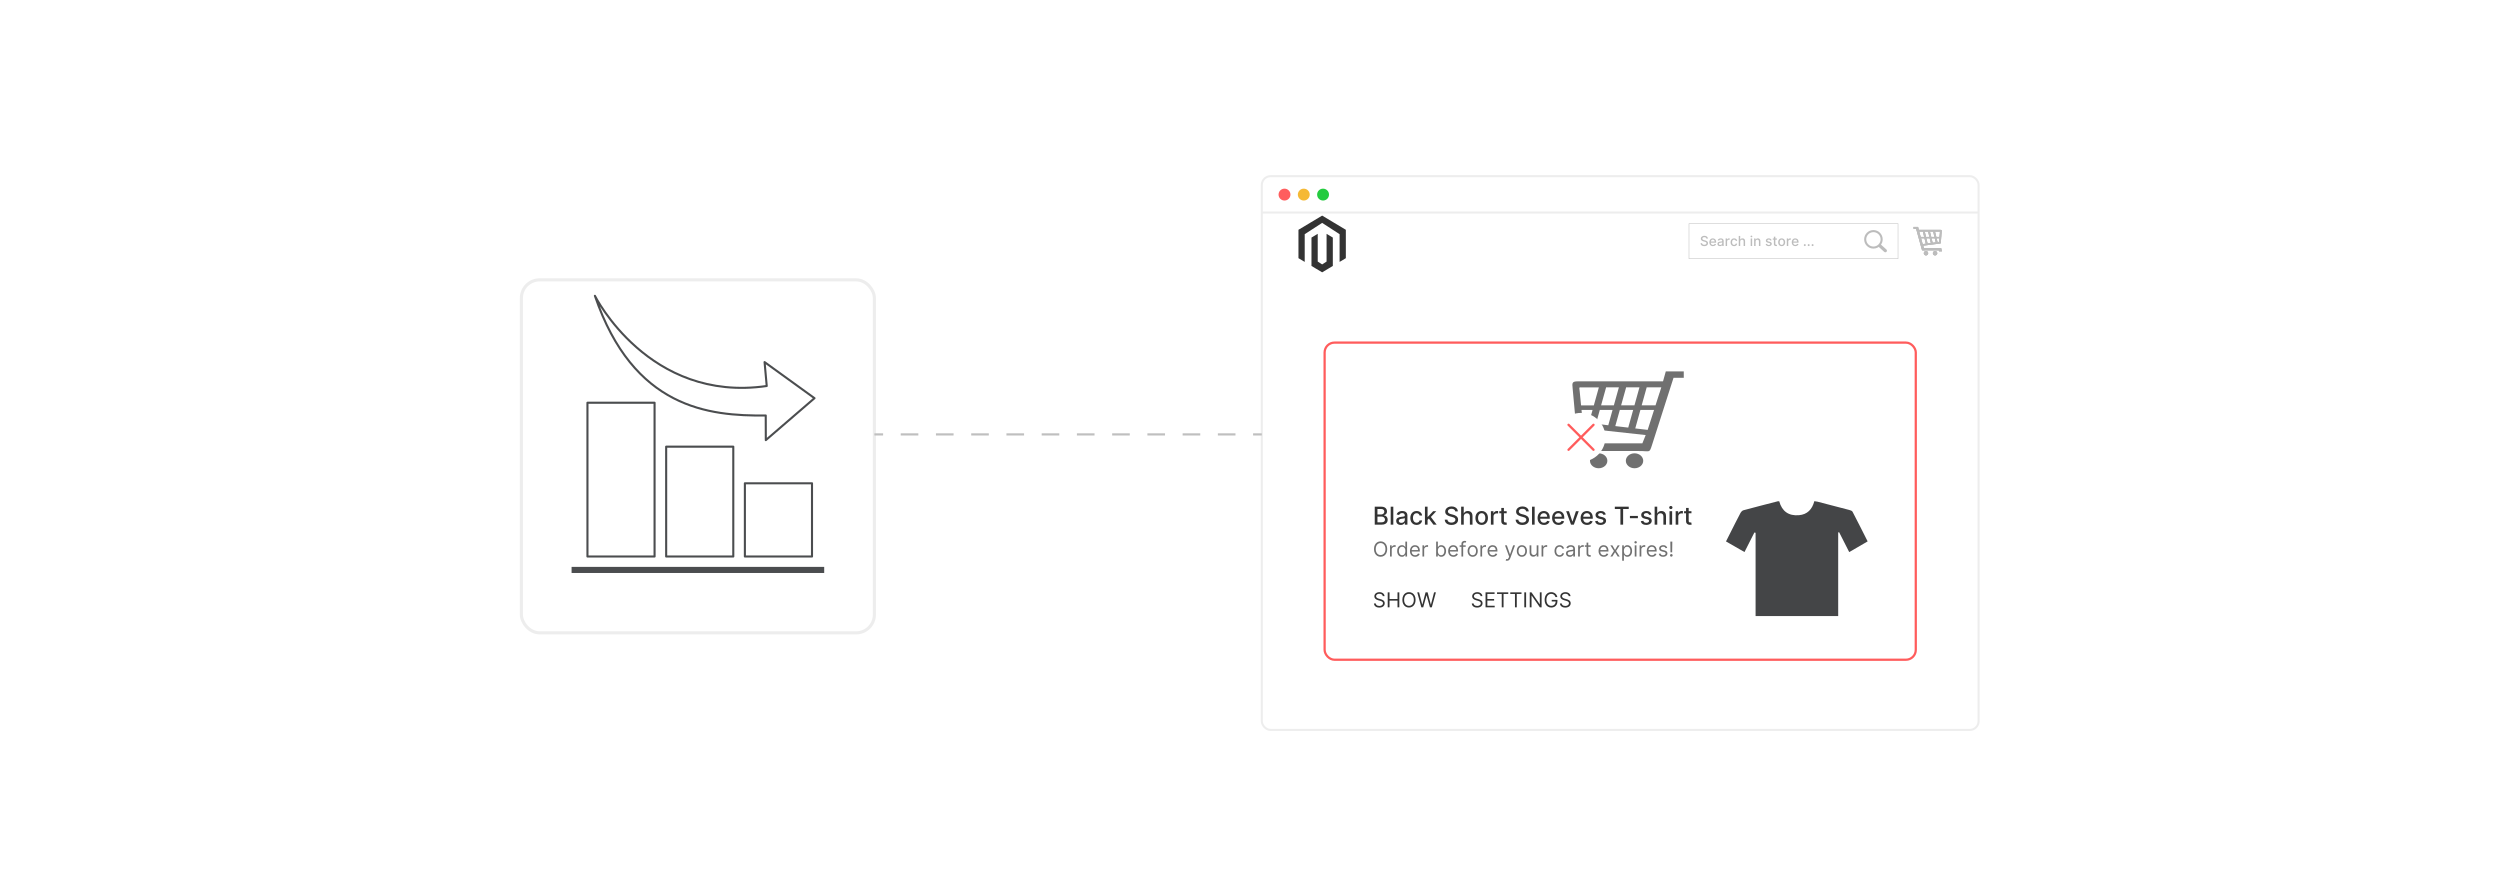 <?xml version="1.0" encoding="UTF-8"?><svg id="_02-Reduced-Cart-Abandonment" xmlns="http://www.w3.org/2000/svg" xmlns:xlink="http://www.w3.org/1999/xlink" viewBox="0 0 860 298.867"><defs><filter id="drop-shadow-1" filterUnits="userSpaceOnUse"><feOffset dx="0" dy="6.415"/><feGaussianBlur result="blur" stdDeviation="4.99"/><feFlood flood-color="#000" flood-opacity=".05"/><feComposite in2="blur" operator="in"/><feComposite in="SourceGraphic"/></filter><filter id="drop-shadow-2" filterUnits="userSpaceOnUse"><feOffset dx="0" dy="7.55"/><feGaussianBlur result="blur-2" stdDeviation="6.04"/><feFlood flood-color="#333" flood-opacity=".09"/><feComposite in2="blur-2" operator="in"/><feComposite in="SourceGraphic"/></filter></defs><g filter="url(#drop-shadow-1)"><rect x="434.06" y="54.19" width="246.577" height="190.488" rx="3.02" ry="3.02" fill="#fff" stroke="#ededed" stroke-miterlimit="10" stroke-width=".713"/><line x1="434.06" y1="66.695" x2="680.637" y2="66.695" fill="none" stroke="#ededed" stroke-miterlimit="10" stroke-width=".713"/><circle cx="441.868" cy="60.526" r="2.045" fill="#ff5d5e" stroke-width="0"/><circle cx="448.5" cy="60.526" r="2.045" fill="#f5b935" stroke-width="0"/><circle cx="455.132" cy="60.526" r="2.045" fill="#24cb3f" stroke-width="0"/></g><g id="LOGO"><polygon points="462.969 79.048 462.969 88.81 460.82 90.097 460.82 80.56 454.82 76.675 448.82 80.56 448.82 90.097 446.671 88.81 446.671 79.048 454.82 74.168 462.969 79.048" fill="#333" stroke-width="0"/><polygon points="458.492 81.724 458.492 91.485 457.005 92.375 454.82 93.685 452.633 92.375 451.149 91.485 451.149 81.724 453.298 80.436 453.298 89.974 454.82 90.959 456.342 89.974 456.342 80.436 458.492 81.724" fill="#333" stroke-width="0"/></g><rect x="581.013" y="76.94" width="71.91" height="12.045" fill="#fff" stroke="#bcbcbc" stroke-miterlimit="10" stroke-width=".167"/><path d="M587.004,82.077c-.019-.159-.092-.283-.223-.371-.13-.088-.294-.132-.491-.132-.142,0-.264.022-.367.066-.103.044-.183.105-.239.182s-.085.164-.085.262c0,.082.02.152.058.212.039.06.09.109.153.149.063.04.132.073.204.1.073.026.144.048.211.064l.337.088c.109.027.223.063.338.109.115.046.223.106.321.182s.179.168.24.279c.061.111.092.244.092.399,0,.195-.051.369-.151.52-.1.151-.245.271-.436.358-.19.088-.42.131-.689.131-.258,0-.481-.041-.67-.123-.188-.082-.336-.199-.442-.35s-.165-.33-.177-.538h.521c.011.125.051.228.122.311s.163.144.274.184c.112.04.234.06.368.06.146,0,.278-.023.393-.07.115-.046.206-.112.272-.195.065-.083.099-.181.099-.293,0-.102-.028-.186-.086-.251-.059-.065-.136-.119-.234-.162-.099-.042-.209-.08-.332-.113l-.407-.111c-.276-.075-.495-.186-.656-.332-.161-.146-.241-.339-.241-.579,0-.199.054-.372.161-.52.108-.148.254-.264.438-.346.184-.083.391-.124.622-.124.233,0,.439.041.619.123.179.082.319.194.423.337s.157.307.161.492h-.501Z" fill="#bcbcbc" stroke-width="0"/><path d="M589.247,84.671c-.254,0-.474-.055-.657-.164s-.324-.264-.424-.463-.149-.433-.149-.701c0-.265.05-.498.149-.7.1-.202.238-.359.417-.473.18-.113.389-.17.629-.17.146,0,.287.024.424.072.138.048.26.124.369.227.108.104.194.237.258.401.062.165.094.364.094.599v.178h-2.055v-.377h1.562c0-.132-.026-.25-.081-.353-.054-.103-.129-.184-.226-.243-.098-.06-.211-.089-.341-.089-.142,0-.265.035-.37.104-.104.069-.186.159-.242.269-.057.111-.085.23-.085.359v.295c0,.173.03.32.092.441s.146.213.257.277c.109.063.238.095.386.095.095,0,.182-.014.261-.041.078-.027.146-.069.203-.124.058-.055.102-.123.132-.204l.476.085c-.038.141-.106.263-.204.368-.099.104-.221.186-.368.244-.148.058-.316.087-.505.087Z" fill="#bcbcbc" stroke-width="0"/><path d="M591.67,84.676c-.164,0-.312-.03-.444-.092-.133-.061-.237-.15-.314-.267-.076-.117-.115-.26-.115-.429,0-.146.028-.266.084-.36.057-.094.132-.168.228-.224s.202-.097.32-.125c.117-.028.237-.049.359-.064.155-.018.281-.033.378-.044.096-.012.166-.031.21-.058.044-.027.065-.071.065-.131v-.012c0-.147-.041-.261-.124-.342-.082-.081-.205-.121-.367-.121-.17,0-.303.037-.399.112-.098.075-.164.157-.201.248l-.474-.107c.057-.157.139-.284.247-.381s.233-.167.374-.212c.142-.044.29-.066.446-.066.104,0,.213.012.329.036.116.024.225.068.326.132s.186.155.25.273c.065.119.098.272.098.46v1.717h-.491v-.354h-.021c-.032.065-.081.129-.146.192-.064.063-.148.115-.25.157-.103.042-.225.062-.367.062ZM591.779,84.272c.139,0,.258-.027.357-.083s.175-.127.228-.216c.052-.089.078-.185.078-.287v-.333c-.019.018-.053.035-.104.05s-.109.028-.174.039c-.065.011-.129.02-.19.028-.062.009-.113.016-.155.021-.098.012-.187.033-.267.062s-.145.071-.191.125c-.048.054-.072.126-.072.216,0,.125.046.218.139.282.092.063.209.095.352.095Z" fill="#bcbcbc" stroke-width="0"/><path d="M593.614,84.618v-2.585h.486v.411h.027c.047-.139.131-.249.25-.329.119-.081.255-.121.406-.121.031,0,.069.001.112.003.043.002.077.005.102.008v.481c-.021-.005-.056-.012-.107-.019s-.104-.011-.155-.011c-.119,0-.225.025-.317.075-.092.05-.165.119-.22.207-.054.088-.08.188-.08.3v1.579h-.504Z" fill="#bcbcbc" stroke-width="0"/><path d="M596.524,84.671c-.25,0-.465-.057-.645-.171-.181-.114-.318-.271-.415-.472s-.146-.431-.146-.69c0-.263.05-.495.148-.696.099-.202.238-.359.418-.472.179-.113.391-.17.634-.17.196,0,.372.036.525.108s.278.174.373.304c.095.13.151.282.169.456h-.49c-.026-.121-.088-.226-.184-.313s-.225-.131-.385-.131c-.141,0-.263.037-.368.11-.104.074-.187.178-.244.313-.059.135-.088.295-.088.479,0,.188.028.351.086.488.057.137.138.243.243.318.104.075.229.113.371.113.096,0,.182-.018.26-.053.078-.035.144-.086.197-.152.053-.066.091-.146.111-.239h.49c-.018.167-.072.316-.163.448s-.213.234-.364.31c-.152.075-.33.113-.535.113Z" fill="#bcbcbc" stroke-width="0"/><path d="M598.631,83.083v1.535h-.504v-3.447h.497v1.282h.032c.061-.139.152-.25.277-.332.124-.082.287-.123.488-.123.177,0,.332.036.465.109.133.073.236.181.31.326.074.144.11.324.11.539v1.645h-.503v-1.584c0-.189-.049-.336-.146-.441s-.233-.158-.407-.158c-.119,0-.226.025-.319.076-.094.051-.167.125-.22.222-.054.097-.08.214-.08.351Z" fill="#bcbcbc" stroke-width="0"/><path d="M602.49,81.635c-.088,0-.163-.03-.225-.088-.062-.059-.094-.129-.094-.211,0-.083.031-.154.094-.213.062-.059.137-.088.225-.088.087,0,.162.029.225.088s.093.129.093.211c0,.083-.03.154-.093.213-.062.059-.138.088-.225.088ZM602.235,84.618v-2.585h.504v2.585h-.504Z" fill="#bcbcbc" stroke-width="0"/><path d="M603.919,83.083v1.535h-.504v-2.585h.483v.42h.032c.06-.137.152-.247.28-.33.127-.083.288-.125.482-.125.176,0,.33.037.462.11.133.074.235.183.309.328.073.145.109.324.109.537v1.645h-.503v-1.584c0-.187-.049-.334-.146-.44s-.232-.159-.402-.159c-.117,0-.221.025-.311.076-.091.051-.162.125-.214.222-.053.097-.078.214-.078.351Z" fill="#bcbcbc" stroke-width="0"/><path d="M609.438,82.664l-.456.081c-.019-.059-.049-.114-.09-.167s-.097-.096-.166-.129-.156-.05-.261-.05c-.143,0-.262.031-.356.095-.096.063-.144.145-.144.245,0,.086.032.156.096.208.064.053.168.096.31.13l.411.094c.238.055.415.14.532.254.116.115.175.263.175.446,0,.155-.045.292-.134.413-.09.121-.214.215-.372.284-.159.068-.343.103-.552.103-.289,0-.525-.062-.708-.186s-.295-.3-.337-.529l.486-.074c.03.127.093.223.188.287.094.064.217.097.368.097.165,0,.297-.035.396-.104s.148-.153.148-.253c0-.081-.03-.148-.09-.204-.061-.055-.152-.096-.275-.125l-.438-.096c-.241-.055-.42-.143-.535-.263-.114-.12-.172-.272-.172-.456,0-.153.042-.286.128-.4.085-.115.203-.204.354-.269s.322-.097.517-.097c.279,0,.499.06.659.181.161.121.267.282.318.484Z" fill="#bcbcbc" stroke-width="0"/><path d="M611.248,82.033v.404h-1.412v-.404h1.412ZM610.215,81.414h.503v2.445c0,.098.015.171.044.22s.067.082.113.1c.047.017.098.026.152.026.041,0,.076-.003.106-.008.03-.006.054-.01.07-.014l.091.416c-.028.011-.07.022-.124.034s-.121.019-.202.02c-.133.002-.256-.021-.37-.071s-.207-.125-.277-.229c-.071-.103-.106-.232-.106-.389v-2.55Z" fill="#bcbcbc" stroke-width="0"/><path d="M612.892,84.671c-.242,0-.453-.056-.634-.167-.181-.111-.321-.267-.421-.466s-.15-.433-.15-.7c0-.268.051-.503.15-.704s.24-.357.421-.468c.181-.111.392-.167.634-.167.243,0,.454.055.635.167.181.111.321.267.421.468s.149.436.149.704c0,.267-.05.5-.149.7s-.24.355-.421.466c-.181.111-.392.167-.635.167ZM612.894,84.248c.157,0,.287-.042.391-.125s.18-.194.229-.332c.05-.138.075-.29.075-.457,0-.165-.025-.316-.075-.455s-.126-.25-.229-.334c-.104-.084-.233-.126-.391-.126-.158,0-.289.042-.393.126-.104.084-.181.195-.23.334s-.075.291-.075.455c0,.167.025.318.075.457.05.138.127.249.23.332s.234.125.393.125Z" fill="#bcbcbc" stroke-width="0"/><path d="M614.657,84.618v-2.585h.486v.411h.027c.047-.139.131-.249.25-.329.119-.081.255-.121.406-.121.031,0,.069.001.112.003.043.002.077.005.102.008v.481c-.021-.005-.056-.012-.107-.019s-.104-.011-.155-.011c-.119,0-.225.025-.317.075-.092.05-.165.119-.22.207-.054.088-.08.188-.08.3v1.579h-.504Z" fill="#bcbcbc" stroke-width="0"/><path d="M617.593,84.671c-.254,0-.474-.055-.657-.164s-.324-.264-.424-.463-.149-.433-.149-.701c0-.265.05-.498.149-.7.1-.202.238-.359.417-.473.18-.113.389-.17.629-.17.146,0,.287.024.424.072.138.048.26.124.369.227.108.104.194.237.258.401.062.165.094.364.094.599v.178h-2.055v-.377h1.562c0-.132-.026-.25-.081-.353-.054-.103-.129-.184-.226-.243-.098-.06-.211-.089-.341-.089-.142,0-.265.035-.37.104-.104.069-.186.159-.242.269-.057.111-.085.23-.085.359v.295c0,.173.03.32.092.441s.146.213.257.277c.109.063.238.095.386.095.095,0,.182-.014.261-.041.078-.027.146-.069.203-.124.058-.055.102-.123.132-.204l.476.085c-.038.141-.106.263-.204.368-.099.104-.221.186-.368.244-.148.058-.316.087-.505.087Z" fill="#bcbcbc" stroke-width="0"/><path d="M620.85,84.65c-.092,0-.171-.033-.237-.098-.066-.066-.1-.145-.1-.238,0-.092.033-.171.1-.236.066-.066.146-.099.237-.099s.171.033.237.099c.066.065.1.145.1.236,0,.062-.016.118-.047.169-.03.051-.071.091-.122.122-.05.03-.106.045-.168.045Z" fill="#bcbcbc" stroke-width="0"/><path d="M622.191,84.65c-.092,0-.171-.033-.237-.098-.066-.066-.1-.145-.1-.238,0-.092.033-.171.1-.236.066-.066.146-.099.237-.099s.171.033.237.099c.066.065.1.145.1.236,0,.062-.016.118-.047.169-.03.051-.071.091-.122.122-.05.03-.106.045-.168.045Z" fill="#bcbcbc" stroke-width="0"/><path d="M623.533,84.65c-.092,0-.171-.033-.237-.098-.066-.066-.1-.145-.1-.238,0-.092.033-.171.1-.236.066-.066.146-.099.237-.099s.171.033.237.099c.066.065.1.145.1.236,0,.062-.016.118-.047.169-.03.051-.071.091-.122.122-.05.03-.106.045-.168.045Z" fill="#bcbcbc" stroke-width="0"/><path d="M644.457,79.141h.001v0c.88 0,1.678.357,2.254.934.576.576.933,1.373.933,2.252h0v.005h-0c-0.0.355-.059.696-.165,1.014-.018.053-.037.105-.056.154v0c-.092.234-.211.454-.354.658l1.855,1.668.001.001.01.009.001.001c.105.1.162.233.169.369.007.134-.035.271-.126.381l-.001.001-.011.013-.002.002-.009.01-.001.001c-.1.105-.233.162-.369.169-.134.007-.271-.034-.381-.126l-.001-.001-.013-.011-.002-.002-1.898-1.706c-.056.04-.113.077-.171.113-.079.048-.16.094-.243.135-.427.213-.91.333-1.421.333v0h-.001v-0c-.88-0-1.678-.357-2.255-.934-.576-.576-.933-1.373-.933-2.252h-0v-.003h0c0-.88.357-1.678.934-2.255.576-.576,1.373-.933,2.252-.933v-0h.002ZM644.458,79.856v0h-.003v-0c-.682 0-1.3.278-1.747.725-.447.447-.725,1.066-.725,1.748h0v.003h-0c0.0.682.277,1.299.725,1.747.447.447,1.066.725,1.748.725v-0h.003v0c.682-0,1.299-.277,1.747-.725.447-.447.725-1.066.725-1.748h-0v-.003h0c-0-.682-.278-1.3-.725-1.747-.447-.447-1.066-.725-1.748-.725h0Z" fill="#bcbcbc" stroke-width="0"/><path d="M660.059,79.063h7.449c.487,0,.461.197.418.7l-.277,3.531c-.047.563-.007.426-.604.512l-5.478.697.29.841h5.901c.08.299.188.785.268,1.118h-.98l-.094-.34h-4.715c-1.082-.018-.973.275-1.233-.66l-1.859-6.756h-.893v-.647h1.566c.073.272.173.73.241,1.006h0ZM662.539,86.354c.418,0,.757.339.757.757,0,.418-.339.757-.757.757s-.757-.339-.757-.757c0-.418.339-.757.757-.757h0ZM665.66,86.354c.418,0,.757.339.757.757,0,.418-.339.757-.757.757-.418,0-.757-.339-.757-.757-0-.418.339-.757.757-.757h0ZM660.711,81.496h1.206l-.437-1.829c-.431,0-.856-.001-1.272-.001l.147.548.005-.001.352,1.283h0ZM662.109,79.668l.437,1.828h1.161l-.439-1.827-1.159-.002h0ZM663.9,79.67l.439,1.826h1.111l-.437-1.824-1.112-.002h0ZM665.644,79.673l.437,1.824h1.111l.123-1.466c.034-.409.106-.357-.29-.357-.452-.001-.914-.002-1.382-.002h0ZM667.153,81.961h-.961l.317,1.322.078-.01c.485-.069.453.042.491-.416l.075-.896h0ZM665.898,83.367l-.337-1.406h-1.11l.373,1.552,1.074-.146h0ZM664.213,83.596l-.394-1.636h-1.162l.429,1.789,1.126-.153h0ZM662.476,83.833l-.448-1.872h-1.189l.556,2.02,1.081-.148h0Z" fill="#bcbcbc" fill-rule="evenodd" stroke-width="0"/><path d="M660.059,79.063h7.449c.487,0,.461.197.418.7l-.277,3.531c-.047.563-.007.426-.604.512l-5.478.697.29.841h5.901c.08.299.188.785.268,1.118h-.98l-.094-.34h-4.715c-1.082-.018-.973.275-1.233-.66l-1.859-6.756h-.893v-.647h1.566c.073.272.173.73.241,1.006h0ZM662.539,86.354c.418,0,.757.339.757.757,0,.418-.339.757-.757.757s-.757-.339-.757-.757c0-.418.339-.757.757-.757h0ZM665.66,86.354c.418,0,.757.339.757.757,0,.418-.339.757-.757.757-.418,0-.757-.339-.757-.757-0-.418.339-.757.757-.757h0ZM660.711,81.496h1.206l-.437-1.829c-.431,0-.856-.001-1.272-.001l.147.548.005-.001.352,1.283h0ZM662.109,79.668l.437,1.828h1.161l-.439-1.827-1.159-.002h0ZM663.9,79.67l.439,1.826h1.111l-.437-1.824-1.112-.002h0ZM665.644,79.673l.437,1.824h1.111l.123-1.466c.034-.409.106-.357-.29-.357-.452-.001-.914-.002-1.382-.002h0ZM667.153,81.961h-.961l.317,1.322.078-.01c.485-.069.453.042.491-.416l.075-.896h0ZM665.898,83.367l-.337-1.406h-1.11l.373,1.552,1.074-.146h0ZM664.213,83.596l-.394-1.636h-1.162l.429,1.789,1.126-.153h0ZM662.476,83.833l-.448-1.872h-1.189l.556,2.02,1.081-.148h0Z" fill="#bcbcbc" fill-rule="evenodd" stroke-width="0"/><path d="M660.059,79.063h7.449c.487,0,.461.197.418.7l-.277,3.531c-.047.563-.007.426-.604.512l-5.478.697.29.841h5.901c.08.299.188.785.268,1.118h-.98l-.094-.34h-4.715c-1.082-.018-.973.275-1.233-.66l-1.859-6.756h-.893v-.647h1.566c.073.272.173.73.241,1.006h0ZM662.539,86.354c.418,0,.757.339.757.757,0,.418-.339.757-.757.757s-.757-.339-.757-.757c0-.418.339-.757.757-.757h0ZM665.66,86.354c.418,0,.757.339.757.757,0,.418-.339.757-.757.757-.418,0-.757-.339-.757-.757-0-.418.339-.757.757-.757h0ZM660.711,81.496h1.206l-.437-1.829c-.431,0-.856-.001-1.272-.001l.147.548.005-.001.352,1.283h0ZM662.109,79.668l.437,1.828h1.161l-.439-1.827-1.159-.002h0ZM663.9,79.67l.439,1.826h1.111l-.437-1.824-1.112-.002h0ZM665.644,79.673l.437,1.824h1.111l.123-1.466c.034-.409.106-.357-.29-.357-.452-.001-.914-.002-1.382-.002h0ZM667.153,81.961h-.961l.317,1.322.078-.01c.485-.069.453.042.491-.416l.075-.896h0ZM665.898,83.367l-.337-1.406h-1.11l.373,1.552,1.074-.146h0ZM664.213,83.596l-.394-1.636h-1.162l.429,1.789,1.126-.153h0ZM662.476,83.833l-.448-1.872h-1.189l.556,2.02,1.081-.148h0Z" fill="#bcbcbc" fill-rule="evenodd" stroke-width="0"/><rect x="455.669" y="117.858" width="203.358" height="109.091" rx="3.393" ry="3.393" fill="#fff" stroke="#ff5c5c" stroke-miterlimit="10" stroke-width=".774"/><path d="M472.909,180.482v-6.182h2.264c.438,0,.802.072,1.09.216.288.144.503.338.646.583.143.245.214.52.214.826,0,.257-.047.474-.142.65s-.221.317-.379.423c-.158.105-.332.183-.521.23v.061c.205.01.405.076.602.198s.359.294.487.518c.129.224.193.495.193.815,0,.316-.073.599-.222.85-.147.25-.376.449-.684.595s-.701.219-1.181.219h-2.369ZM473.842,176.974h1.25c.209,0,.397-.04.565-.121s.302-.194.401-.34c.1-.146.149-.318.149-.518,0-.255-.089-.47-.269-.643-.179-.173-.453-.259-.824-.259h-1.273v1.88ZM473.842,179.682h1.347c.446,0,.767-.086.96-.26.192-.173.289-.39.289-.649,0-.195-.049-.375-.147-.538-.099-.163-.239-.292-.421-.389-.183-.097-.398-.145-.647-.145h-1.38v1.98Z" fill="#333" stroke-width="0"/><path d="M479.3,174.3v6.182h-.902v-6.182h.902Z" fill="#333" stroke-width="0"/><path d="M481.862,180.584c-.294,0-.56-.055-.797-.165-.237-.109-.426-.269-.563-.479-.138-.209-.206-.466-.206-.77,0-.262.05-.477.15-.646s.236-.303.407-.401c.172-.099.362-.173.574-.224.211-.05.427-.088.646-.115.278-.032.503-.059.677-.08.173-.021.299-.056.377-.104s.118-.127.118-.235v-.021c0-.264-.074-.468-.223-.613-.147-.145-.367-.218-.659-.218-.304,0-.543.067-.717.201s-.295.282-.361.445l-.848-.193c.101-.282.248-.51.442-.684.193-.174.418-.301.671-.38.254-.08.521-.12.801-.12.185,0,.382.022.59.065.208.043.403.123.586.237.182.115.331.278.448.49.116.212.175.488.175.826v3.079h-.882v-.634h-.036c-.059.117-.146.231-.263.344-.116.113-.267.207-.449.281-.184.075-.403.112-.658.112ZM482.059,179.86c.249,0,.463-.049.642-.147.178-.099.313-.228.407-.388s.141-.332.141-.515v-.598c-.032.032-.095.062-.186.089-.092.027-.196.05-.312.069-.117.02-.23.037-.342.052-.11.015-.203.027-.277.038-.175.022-.335.059-.479.112-.144.052-.259.127-.344.225-.086.098-.129.227-.129.388,0,.223.083.392.248.505s.375.17.631.17Z" fill="#333" stroke-width="0"/><path d="M487.306,180.575c-.449,0-.835-.102-1.158-.307-.323-.204-.571-.486-.744-.847s-.26-.773-.26-1.238c0-.471.089-.887.266-1.248.178-.361.427-.644.749-.847s.701-.305,1.138-.305c.353,0,.666.065.942.195.275.13.498.312.668.545.171.233.271.506.304.818h-.878c-.049-.217-.159-.404-.331-.561-.172-.157-.402-.236-.689-.236-.252,0-.472.066-.66.198-.188.132-.334.319-.438.562-.105.243-.157.529-.157.859,0,.338.051.63.153.875.104.246.248.436.437.57s.41.203.666.203c.171,0,.326-.032.466-.095.141-.063.258-.154.354-.273.096-.119.162-.261.201-.429h.878c-.032.3-.13.568-.293.803s-.381.42-.653.555c-.272.135-.592.203-.958.203Z" fill="#333" stroke-width="0"/><path d="M490.179,180.482v-6.182h.902v6.182h-.902ZM491.009,178.909l-.006-1.102h.157l1.847-1.962h1.081l-2.107,2.234h-.142l-.83.83ZM493.106,180.482l-1.66-2.204.622-.631,2.146,2.834h-1.108Z" fill="#333" stroke-width="0"/><path d="M500.605,175.924c-.032-.286-.165-.508-.398-.666-.234-.158-.527-.237-.882-.237-.254,0-.473.04-.658.119-.186.08-.328.188-.43.326-.103.138-.153.294-.153.469,0,.147.035.274.104.38.069.107.161.196.274.268.114.071.236.131.367.178.131.047.257.086.377.116l.604.157c.197.048.399.114.606.196s.399.191.576.326c.178.135.32.302.431.501.109.199.164.438.164.715,0,.35-.09.661-.27.933-.181.272-.441.486-.782.643-.341.157-.753.235-1.236.235-.463,0-.863-.073-1.201-.22s-.603-.356-.794-.626-.297-.592-.317-.964h.937c.018.223.091.409.219.557.128.148.292.258.492.329.2.072.42.107.659.107.264,0,.499-.042.705-.125s.368-.2.487-.35.178-.326.178-.527c0-.183-.052-.333-.155-.45s-.243-.213-.419-.29c-.177-.077-.375-.144-.597-.203l-.73-.199c-.495-.135-.887-.333-1.176-.595-.289-.261-.434-.607-.434-1.038,0-.356.097-.667.29-.933s.455-.472.785-.62.702-.222,1.117-.222c.418,0,.788.073,1.109.22.32.147.573.349.759.605.186.257.281.551.29.883h-.899Z" fill="#333" stroke-width="0"/><path d="M503.533,177.729v2.753h-.902v-6.182h.891v2.3h.058c.108-.25.274-.448.498-.595.223-.147.515-.221.875-.221.318,0,.597.065.835.196s.424.326.556.584c.132.259.197.582.197.968v2.949h-.902v-2.841c0-.34-.088-.604-.263-.792-.175-.188-.419-.282-.73-.282-.214,0-.404.045-.572.136-.168.09-.3.223-.396.397-.096.174-.144.384-.144.629Z" fill="#333" stroke-width="0"/><path d="M509.701,180.575c-.436,0-.814-.1-1.139-.299s-.575-.478-.755-.836c-.179-.358-.269-.777-.269-1.256,0-.481.09-.901.269-1.262.18-.36.431-.64.755-.839s.703-.299,1.139-.299c.435,0,.813.1,1.138.299s.575.479.755.839c.179.36.269.781.269,1.262,0,.479-.09.898-.269,1.256-.18.358-.431.637-.755.836s-.703.299-1.138.299ZM509.704,179.818c.281,0,.515-.075.7-.224.185-.149.322-.347.412-.595.089-.247.134-.52.134-.818,0-.296-.045-.568-.134-.816-.09-.249-.228-.448-.412-.599-.186-.151-.419-.227-.7-.227-.284,0-.52.075-.705.227-.187.151-.324.351-.414.599-.089.249-.134.521-.134.816,0,.298.045.571.134.818.09.248.228.446.414.595.186.149.421.224.705.224Z" fill="#333" stroke-width="0"/><path d="M512.867,180.482v-4.637h.872v.736h.049c.084-.25.233-.446.448-.59.214-.144.457-.216.729-.216.057,0,.124.002.201.006s.139.009.183.015v.863c-.036-.01-.101-.021-.193-.035s-.185-.02-.277-.02c-.214,0-.403.045-.569.134s-.297.213-.394.371c-.097.158-.146.338-.146.539v2.832h-.902Z" fill="#333" stroke-width="0"/><path d="M518.298,175.845v.725h-2.533v-.725h2.533ZM516.444,174.734h.902v4.386c0,.175.026.306.079.394.052.087.12.146.203.178.084.031.175.047.273.047.072,0,.136-.005.19-.015.054-.01.097-.018.127-.024l.162.746c-.052.02-.126.041-.223.062-.097.021-.218.032-.362.035-.237.004-.459-.039-.664-.127s-.371-.226-.498-.411-.19-.417-.19-.697v-4.573Z" fill="#333" stroke-width="0"/><path d="M524.99,175.924c-.032-.286-.165-.508-.398-.666-.234-.158-.527-.237-.882-.237-.254,0-.473.04-.658.119-.186.08-.328.188-.43.326-.103.138-.153.294-.153.469,0,.147.035.274.104.38.069.107.161.196.274.268.114.071.236.131.367.178.131.047.257.086.377.116l.604.157c.197.048.399.114.606.196s.399.191.576.326c.178.135.32.302.431.501.109.199.164.438.164.715,0,.35-.09.661-.27.933-.181.272-.441.486-.782.643-.341.157-.753.235-1.236.235-.463,0-.863-.073-1.201-.22s-.603-.356-.794-.626-.297-.592-.317-.964h.937c.018.223.091.409.219.557.128.148.292.258.492.329.2.072.42.107.659.107.264,0,.499-.042.705-.125s.368-.2.487-.35.178-.326.178-.527c0-.183-.052-.333-.155-.45s-.243-.213-.419-.29c-.177-.077-.375-.144-.597-.203l-.73-.199c-.495-.135-.887-.333-1.176-.595-.289-.261-.434-.607-.434-1.038,0-.356.097-.667.29-.933s.455-.472.785-.62.702-.222,1.117-.222c.418,0,.788.073,1.109.22.32.147.573.349.759.605.186.257.281.551.29.883h-.899Z" fill="#333" stroke-width="0"/><path d="M527.918,174.3v6.182h-.902v-6.182h.902Z" fill="#333" stroke-width="0"/><path d="M531.13,180.575c-.457,0-.85-.098-1.179-.294s-.583-.473-.761-.83c-.179-.357-.268-.776-.268-1.257,0-.475.089-.894.268-1.256.178-.362.428-.645.748-.848.321-.203.697-.305,1.128-.305.262,0,.516.043.761.13s.466.223.661.408.349.425.462.72c.112.295.169.653.169,1.073v.32h-3.686v-.676h2.801c0-.238-.048-.449-.145-.633s-.232-.329-.406-.436c-.174-.106-.378-.16-.611-.16-.253,0-.475.062-.662.186-.188.124-.333.285-.435.483-.103.198-.153.413-.153.645v.528c0,.31.056.573.165.791s.263.383.46.497c.197.114.428.171.691.171.171,0,.327-.025.468-.074.142-.049.263-.123.365-.222s.182-.221.235-.365l.854.154c-.068.251-.19.471-.366.66-.177.188-.396.334-.661.438s-.566.156-.904.156Z" fill="#333" stroke-width="0"/><path d="M536.123,180.575c-.457,0-.85-.098-1.179-.294s-.583-.473-.761-.83c-.179-.357-.268-.776-.268-1.257,0-.475.089-.894.268-1.256.178-.362.428-.645.748-.848.321-.203.697-.305,1.128-.305.262,0,.516.043.761.13s.466.223.661.408.349.425.462.72c.112.295.169.653.169,1.073v.32h-3.686v-.676h2.801c0-.238-.048-.449-.145-.633s-.232-.329-.406-.436c-.174-.106-.378-.16-.611-.16-.253,0-.475.062-.662.186-.188.124-.333.285-.435.483-.103.198-.153.413-.153.645v.528c0,.31.056.573.165.791s.263.383.46.497c.197.114.428.171.691.171.171,0,.327-.025.468-.074.142-.049.263-.123.365-.222s.182-.221.235-.365l.854.154c-.068.251-.19.471-.366.66-.177.188-.396.334-.661.438s-.566.156-.904.156Z" fill="#333" stroke-width="0"/><path d="M543.084,175.845l-1.682,4.637h-.966l-1.685-4.637h.969l1.175,3.568h.048l1.172-3.568h.969Z" fill="#333" stroke-width="0"/><path d="M545.931,180.575c-.457,0-.85-.098-1.179-.294s-.583-.473-.761-.83c-.179-.357-.268-.776-.268-1.257,0-.475.089-.894.268-1.256.178-.362.428-.645.748-.848.321-.203.697-.305,1.128-.305.262,0,.516.043.761.13s.466.223.661.408.349.425.462.72c.112.295.169.653.169,1.073v.32h-3.686v-.676h2.801c0-.238-.048-.449-.145-.633s-.232-.329-.406-.436c-.174-.106-.378-.16-.611-.16-.253,0-.475.062-.662.186-.188.124-.333.285-.435.483-.103.198-.153.413-.153.645v.528c0,.31.056.573.165.791s.263.383.46.497c.197.114.428.171.691.171.171,0,.327-.025.468-.074.142-.049.263-.123.365-.222s.182-.221.235-.365l.854.154c-.068.251-.19.471-.366.66-.177.188-.396.334-.661.438s-.566.156-.904.156Z" fill="#333" stroke-width="0"/><path d="M552.399,176.977l-.818.145c-.034-.104-.088-.204-.161-.299s-.173-.172-.298-.232c-.124-.061-.28-.09-.468-.09-.255,0-.469.057-.64.17s-.257.26-.257.439c0,.155.058.28.172.375.115.095.3.172.556.232l.736.169c.427.099.745.25.954.456.21.205.314.472.314.8,0,.278-.08.525-.24.741s-.383.386-.667.509c-.285.123-.614.184-.989.184-.519,0-.942-.111-1.271-.333-.328-.223-.529-.539-.604-.95l.872-.133c.055.228.166.399.335.515s.39.174.661.174c.296,0,.532-.062.71-.186.177-.124.266-.275.266-.455,0-.145-.054-.267-.162-.365-.107-.099-.271-.173-.493-.223l-.785-.172c-.433-.099-.752-.255-.958-.471s-.31-.488-.31-.818c0-.273.076-.513.229-.718.152-.205.364-.366.634-.481s.578-.174.927-.174c.501,0,.896.108,1.184.325.287.216.478.505.57.868Z" fill="#333" stroke-width="0"/><path d="M555.5,175.102v-.803h4.784v.803h-1.929v5.379h-.93v-5.379h-1.926Z" fill="#333" stroke-width="0"/><path d="M563.436,177.478v.782h-2.741v-.782h2.741Z" fill="#333" stroke-width="0"/><path d="M568.114,176.977l-.817.145c-.035-.104-.089-.204-.162-.299s-.173-.172-.297-.232c-.125-.061-.281-.09-.468-.09-.256,0-.47.057-.641.17s-.257.26-.257.439c0,.155.058.28.173.375.114.095.3.172.555.232l.737.169c.427.099.744.25.953.456.21.205.314.472.314.8,0,.278-.08.525-.24.741s-.382.386-.667.509c-.285.123-.614.184-.988.184-.52,0-.943-.111-1.271-.333-.328-.223-.529-.539-.604-.95l.872-.133c.055.228.166.399.336.515.169.116.389.174.661.174.295,0,.532-.062.709-.186.177-.124.266-.275.266-.455,0-.145-.054-.267-.161-.365-.108-.099-.272-.173-.494-.223l-.784-.172c-.434-.099-.753-.255-.959-.471s-.31-.488-.31-.818c0-.273.077-.513.229-.718.153-.205.364-.366.634-.481s.579-.174.927-.174c.501,0,.896.108,1.184.325s.478.505.57.868Z" fill="#333" stroke-width="0"/><path d="M570.099,177.729v2.753h-.903v-6.182h.891v2.3h.058c.108-.25.274-.448.498-.595s.516-.221.875-.221c.318,0,.597.065.835.196s.424.326.556.584c.132.259.197.582.197.968v2.949h-.902v-2.841c0-.34-.088-.604-.263-.792-.175-.188-.418-.282-.73-.282-.213,0-.404.045-.572.136-.168.09-.3.223-.396.397-.095.174-.143.384-.143.629Z" fill="#333" stroke-width="0"/><path d="M574.768,175.13c-.157,0-.291-.053-.403-.159-.111-.105-.167-.232-.167-.379,0-.149.056-.276.167-.382.112-.105.246-.158.403-.158s.291.053.403.158c.111.106.167.232.167.379,0,.149-.056.276-.167.382-.112.106-.246.159-.403.159ZM574.312,180.482v-4.637h.903v4.637h-.903Z" fill="#333" stroke-width="0"/><path d="M576.428,180.482v-4.637h.873v.736h.048c.085-.25.234-.446.448-.59.215-.144.457-.216.729-.216.056,0,.123.002.2.006.078.004.139.009.183.015v.863c-.036-.01-.101-.021-.193-.035-.092-.013-.185-.02-.277-.02-.213,0-.403.045-.569.134s-.297.213-.394.371c-.097.158-.145.338-.145.539v2.832h-.903Z" fill="#333" stroke-width="0"/><path d="M581.859,175.845v.725h-2.533v-.725h2.533ZM580.006,174.734h.902v4.386c0,.175.026.306.078.394.053.087.12.146.204.178.083.031.175.047.273.047.072,0,.136-.005.189-.015.055-.01.097-.018.127-.024l.163.746c-.052.02-.127.041-.224.062-.096.021-.217.032-.361.035-.238.004-.459-.039-.665-.127-.205-.088-.371-.226-.498-.411-.126-.185-.189-.417-.189-.697v-4.573Z" fill="#333" stroke-width="0"/><path d="M477.2,188.878c0,.543-.098,1.013-.294,1.409-.196.396-.466.701-.808.916-.342.214-.732.322-1.172.322s-.83-.107-1.173-.322c-.342-.215-.611-.52-.808-.916-.196-.396-.294-.866-.294-1.409,0-.543.098-1.013.294-1.409.196-.396.466-.701.808-.916.343-.215.733-.322,1.173-.322s.83.107,1.172.322.611.52.808.916c.196.396.294.866.294,1.409ZM476.597,188.878c0-.446-.074-.822-.223-1.129-.148-.307-.349-.539-.602-.697-.252-.158-.534-.236-.846-.236-.312,0-.595.079-.847.236-.253.158-.453.39-.602.697-.148.307-.223.684-.223,1.129,0,.446.074.823.223,1.13.148.307.349.539.602.697.252.158.534.236.847.236.312,0,.594-.079.846-.236.253-.158.453-.39.602-.697.148-.307.223-.684.223-1.13Z" fill="#707070" stroke-width="0"/><path d="M478.167,191.454v-3.864h.573v.583h.04c.07-.191.198-.346.383-.465s.393-.179.624-.179c.043,0,.098.001.163.002.065.002.115.004.148.008v.604c-.021-.005-.065-.013-.137-.024-.071-.011-.146-.016-.226-.016-.188,0-.355.039-.502.117-.146.078-.263.186-.347.322-.085.137-.127.292-.127.466v2.445h-.594Z" fill="#707070" stroke-width="0"/><path d="M482.262,191.535c-.322,0-.606-.082-.853-.245-.246-.164-.439-.395-.579-.694-.139-.299-.208-.654-.208-1.063,0-.406.069-.758.208-1.057.14-.298.333-.529.582-.692.248-.163.534-.244.86-.244.251,0,.45.042.597.125.147.083.26.177.337.282.078.104.14.19.183.258h.051v-1.902h.594v5.152h-.574v-.594h-.07c-.043.07-.105.159-.186.266-.081.106-.195.201-.345.284s-.349.125-.597.125ZM482.343,191.002c.237,0,.439-.062.604-.188s.289-.298.375-.521c.085-.222.128-.479.128-.771,0-.288-.042-.541-.126-.758s-.208-.387-.372-.508-.367-.182-.608-.182c-.252,0-.461.064-.628.192s-.292.302-.375.521c-.083.219-.124.464-.124.736,0,.275.042.525.127.749.084.224.21.402.377.533.167.132.374.198.623.198Z" fill="#707070" stroke-width="0"/><path d="M486.82,191.535c-.373,0-.693-.083-.963-.248-.269-.165-.476-.396-.621-.694-.146-.297-.218-.644-.218-1.04,0-.396.072-.745.218-1.048s.348-.539.608-.709c.261-.17.566-.255.915-.255.201,0,.399.033.596.101.196.067.375.176.536.326s.289.348.385.595.144.55.144.911v.251h-2.979v-.513h2.375c0-.218-.044-.412-.13-.583-.086-.171-.209-.306-.367-.405-.158-.099-.345-.148-.56-.148-.236,0-.44.058-.612.175-.173.117-.305.268-.396.454-.093.186-.139.386-.139.599v.342c0,.292.051.539.152.741s.243.355.424.46c.181.104.392.157.632.157.155,0,.297-.022.424-.067.126-.044.235-.111.328-.201.092-.09.163-.202.214-.336l.573.161c-.061.194-.162.365-.305.512-.143.147-.318.261-.528.342-.209.082-.445.122-.706.122Z" fill="#707070" stroke-width="0"/><path d="M489.325,191.454v-3.864h.573v.583h.041c.07-.191.197-.346.382-.465s.393-.179.624-.179c.044,0,.099.001.164.002.064.002.114.004.147.008v.604c-.02-.005-.065-.013-.137-.024-.071-.011-.146-.016-.225-.016-.188,0-.355.039-.502.117-.147.078-.263.186-.348.322s-.127.292-.127.466v2.445h-.594Z" fill="#707070" stroke-width="0"/><path d="M494.034,191.454v-5.152h.594v1.902h.051c.043-.067.104-.153.182-.258.078-.105.19-.199.337-.282.147-.083.347-.125.598-.125.325,0,.612.081.86.244.248.163.442.394.581.692.14.299.209.651.209,1.057,0,.409-.069.764-.209,1.063-.139.299-.332.531-.578.694-.247.163-.531.245-.853.245-.249,0-.447-.042-.597-.125s-.264-.178-.345-.284c-.08-.106-.143-.195-.186-.266h-.071v.594h-.573ZM494.618,189.522c0,.292.043.549.128.771.086.223.211.396.375.521s.365.188.604.188c.248,0,.456-.066.623-.198.167-.131.292-.309.377-.533.085-.224.127-.473.127-.749,0-.271-.041-.517-.124-.736-.083-.219-.208-.392-.375-.521s-.376-.192-.628-.192c-.241,0-.444.061-.608.182-.165.122-.289.291-.372.508-.084.217-.126.47-.126.758Z" fill="#707070" stroke-width="0"/><path d="M499.972,191.535c-.373,0-.693-.083-.963-.248-.269-.165-.476-.396-.621-.694-.146-.297-.218-.644-.218-1.04,0-.396.072-.745.218-1.048s.348-.539.608-.709c.261-.17.566-.255.915-.255.201,0,.399.033.596.101.196.067.375.176.536.326s.289.348.385.595.144.55.144.911v.251h-2.979v-.513h2.375c0-.218-.044-.412-.13-.583-.086-.171-.209-.306-.367-.405-.158-.099-.345-.148-.56-.148-.236,0-.44.058-.612.175-.173.117-.305.268-.396.454-.093.186-.139.386-.139.599v.342c0,.292.051.539.152.741s.243.355.424.46c.181.104.392.157.632.157.155,0,.297-.022.424-.067.126-.044.235-.111.328-.201.092-.09.163-.202.214-.336l.573.161c-.061.194-.162.365-.305.512-.143.147-.318.261-.528.342-.209.082-.445.122-.706.122Z" fill="#707070" stroke-width="0"/><path d="M504.197,187.591v.503h-2.083v-.503h2.083ZM502.738,191.454v-4.397c0-.221.052-.406.156-.553.104-.147.238-.258.404-.332.167-.074.342-.111.526-.111.146,0,.265.012.357.035.092.024.161.045.206.065l-.171.513c-.03-.01-.072-.022-.125-.038s-.122-.022-.207-.022c-.196,0-.338.049-.424.148-.087.099-.13.244-.13.435v4.256h-.594Z" fill="#707070" stroke-width="0"/><path d="M506.603,191.535c-.35,0-.655-.083-.917-.249-.263-.166-.468-.398-.614-.697-.146-.299-.22-.647-.22-1.046,0-.403.073-.754.22-1.054s.352-.533.614-.699c.262-.166.567-.249.917-.249.349,0,.654.083.916.249.263.166.468.399.614.699s.22.651.22,1.054c0,.399-.073.748-.22,1.046-.146.298-.352.531-.614.697-.262.166-.567.249-.916.249ZM506.603,191.002c.265,0,.482-.068.653-.204.171-.136.298-.314.38-.536s.123-.461.123-.719-.041-.499-.123-.722-.209-.403-.38-.541c-.171-.137-.389-.206-.653-.206-.266,0-.483.069-.654.206-.171.138-.298.318-.38.541s-.123.464-.123.722.041.498.123.719.209.4.38.536c.171.136.389.204.654.204Z" fill="#707070" stroke-width="0"/><path d="M509.259,191.454v-3.864h.573v.583h.04c.07-.191.198-.346.383-.465s.393-.179.624-.179c.043,0,.098.001.163.002.065.002.115.004.148.008v.604c-.021-.005-.065-.013-.137-.024-.071-.011-.146-.016-.226-.016-.188,0-.355.039-.502.117-.146.078-.263.186-.347.322-.085.137-.127.292-.127.466v2.445h-.594Z" fill="#707070" stroke-width="0"/><path d="M513.515,191.535c-.372,0-.693-.083-.962-.248-.27-.165-.477-.396-.621-.694-.146-.297-.218-.644-.218-1.04,0-.396.072-.745.218-1.048.145-.303.348-.539.608-.709.261-.17.565-.255.914-.255.201,0,.4.033.597.101.196.067.375.176.535.326.161.15.29.348.386.595.095.247.143.55.143.911v.251h-2.979v-.513h2.375c0-.218-.043-.412-.13-.583-.086-.171-.208-.306-.367-.405-.158-.099-.345-.148-.56-.148-.236,0-.44.058-.612.175s-.304.268-.396.454c-.092.186-.138.386-.138.599v.342c0,.292.051.539.151.741.102.202.243.355.425.46.181.104.391.157.631.157.156,0,.297-.022.424-.067s.236-.111.328-.201c.093-.09.164-.202.214-.336l.574.161c-.061.194-.162.365-.305.512-.143.147-.318.261-.528.342s-.445.122-.707.122Z" fill="#707070" stroke-width="0"/><path d="M518.396,192.904c-.101,0-.19-.008-.27-.024-.079-.016-.133-.032-.163-.047l.15-.523c.145.037.271.05.383.04.11-.01.209-.059.295-.147.087-.088.166-.23.238-.427l.11-.302-1.429-3.884h.644l1.067,3.079h.04l1.066-3.079h.645l-1.641,4.427c-.074.2-.165.365-.274.497-.108.131-.235.229-.378.293-.144.063-.306.096-.484.096Z" fill="#707070" stroke-width="0"/><path d="M523.527,191.535c-.35,0-.655-.083-.917-.249-.263-.166-.468-.398-.614-.697-.146-.299-.22-.647-.22-1.046,0-.403.073-.754.22-1.054s.352-.533.614-.699c.262-.166.567-.249.917-.249.349,0,.654.083.916.249.263.166.468.399.614.699s.22.651.22,1.054c0,.399-.073.748-.22,1.046-.146.298-.352.531-.614.697-.262.166-.567.249-.916.249ZM523.527,191.002c.265,0,.482-.068.653-.204.171-.136.298-.314.38-.536s.123-.461.123-.719-.041-.499-.123-.722-.209-.403-.38-.541c-.171-.137-.389-.206-.653-.206-.266,0-.483.069-.654.206-.171.138-.298.318-.38.541s-.123.464-.123.722.041.498.123.719.209.4.38.536c.171.136.389.204.654.204Z" fill="#707070" stroke-width="0"/><path d="M528.618,189.875v-2.284h.594v3.864h-.594v-.654h-.04c-.091.196-.231.362-.423.499s-.433.205-.725.205c-.241,0-.456-.053-.644-.16s-.336-.268-.442-.483c-.107-.216-.161-.488-.161-.816v-2.455h.594v2.415c0,.282.079.507.237.674.158.168.361.251.607.251.147,0,.298-.038.451-.113.154-.076.283-.191.388-.347.104-.156.157-.355.157-.596Z" fill="#707070" stroke-width="0"/><path d="M530.299,191.454v-3.864h.573v.583h.04c.07-.191.198-.346.383-.465s.393-.179.624-.179c.043,0,.098.001.163.002.065.002.115.004.148.008v.604c-.021-.005-.065-.013-.137-.024-.071-.011-.146-.016-.226-.016-.188,0-.355.039-.502.117-.146.078-.263.186-.347.322-.085.137-.127.292-.127.466v2.445h-.594Z" fill="#707070" stroke-width="0"/><path d="M536.497,191.535c-.362,0-.674-.085-.936-.257-.262-.171-.463-.406-.604-.707-.142-.3-.212-.643-.212-1.029,0-.393.072-.739.218-1.041.146-.301.348-.537.608-.707.261-.17.566-.255.915-.255.271,0,.517.05.734.151s.396.241.536.422c.139.181.226.393.259.634h-.594c-.045-.176-.146-.333-.301-.469s-.363-.205-.625-.205c-.231,0-.434.06-.607.18-.174.12-.309.289-.405.506s-.145.472-.145.763c0,.299.048.559.143.78.095.222.229.394.402.516.174.122.378.184.612.184.154,0,.294-.027.42-.081s.232-.131.319-.231c.088-.101.149-.222.187-.362h.594c-.033.228-.116.433-.248.615-.132.182-.305.326-.521.433s-.466.16-.751.16Z" fill="#707070" stroke-width="0"/><path d="M540.019,191.545c-.245,0-.467-.046-.667-.139-.199-.093-.357-.229-.475-.405-.118-.177-.177-.391-.177-.643,0-.222.044-.401.131-.54.087-.139.204-.247.35-.326.146-.079.308-.138.484-.178.177-.039.355-.071.534-.094.235-.03.426-.053.572-.069.147-.016.255-.043.322-.082.068-.039.103-.105.103-.201v-.02c0-.249-.068-.441-.203-.579-.135-.138-.339-.207-.612-.207-.283,0-.506.062-.667.186-.161.125-.273.257-.339.397l-.563-.201c.101-.235.234-.418.403-.549.169-.132.353-.224.554-.277.2-.053.397-.079.592-.079.124,0,.268.015.43.044.161.029.318.089.47.18.152.091.278.228.379.41s.15.428.15.734v2.546h-.593v-.523h-.03c-.041.084-.107.174-.201.27-.095.095-.22.177-.375.244-.156.067-.347.101-.571.101ZM540.109,191.011c.234,0,.433-.046.595-.138s.284-.211.367-.357c.083-.146.125-.299.125-.46v-.543c-.025.03-.08.057-.165.082s-.183.045-.292.063-.217.033-.319.045c-.104.012-.187.023-.25.031-.154.02-.299.052-.432.097-.134.044-.241.111-.322.199-.081.088-.122.208-.122.359,0,.206.077.362.23.466.153.105.349.157.585.157Z" fill="#707070" stroke-width="0"/><path d="M542.876,191.454v-3.864h.573v.583h.041c.07-.191.197-.346.382-.465s.393-.179.624-.179c.044,0,.099.001.164.002.064.002.114.004.147.008v.604c-.02-.005-.065-.013-.137-.024-.071-.011-.146-.016-.225-.016-.188,0-.355.039-.502.117-.147.078-.263.186-.348.322s-.127.292-.127.466v2.445h-.594Z" fill="#707070" stroke-width="0"/><path d="M547.192,187.591v.503h-2.002v-.503h2.002ZM545.774,186.665h.593v3.683c0,.168.025.293.074.376.05.083.113.139.191.166.078.028.161.042.248.042.065,0,.119-.003.161-.011.042-.007.075-.014.101-.019l.121.533c-.041.015-.097.03-.169.046s-.164.024-.274.024c-.168,0-.331-.036-.491-.108-.16-.072-.293-.182-.397-.33-.105-.148-.157-.334-.157-.559v-3.844Z" fill="#707070" stroke-width="0"/><path d="M551.701,191.535c-.373,0-.693-.083-.963-.248-.269-.165-.476-.396-.621-.694-.146-.297-.218-.644-.218-1.04,0-.396.072-.745.218-1.048s.348-.539.608-.709c.261-.17.566-.255.915-.255.201,0,.399.033.596.101.196.067.375.176.536.326s.289.348.385.595.144.55.144.911v.251h-2.979v-.513h2.375c0-.218-.044-.412-.13-.583-.086-.171-.209-.306-.367-.405-.158-.099-.345-.148-.56-.148-.236,0-.44.058-.612.175-.173.117-.305.268-.396.454-.093.186-.139.386-.139.599v.342c0,.292.051.539.152.741s.243.355.424.46c.181.104.392.157.632.157.155,0,.297-.022.424-.067.126-.044.235-.111.328-.201.092-.09.163-.202.214-.336l.573.161c-.061.194-.162.365-.305.512-.143.147-.318.261-.528.342-.209.082-.445.122-.706.122Z" fill="#707070" stroke-width="0"/><path d="M554.649,187.591l.925,1.58.926-1.58h.685l-1.248,1.932,1.248,1.932h-.685l-.926-1.5-.925,1.5h-.685l1.228-1.932-1.228-1.932h.685Z" fill="#707070" stroke-width="0"/><path d="M558.03,192.904v-5.313h.573v.614h.07c.044-.067.104-.153.183-.258.078-.105.19-.199.337-.282s.346-.125.598-.125c.325,0,.612.081.86.244.248.163.441.394.581.692.139.299.209.651.209,1.057,0,.409-.07.764-.209,1.063-.14.299-.332.531-.579.694-.246.163-.53.245-.853.245-.248,0-.447-.042-.596-.125-.149-.083-.265-.178-.345-.284-.081-.106-.143-.195-.187-.266h-.05v2.043h-.594ZM558.613,189.522c0,.292.043.549.129.771.085.223.21.396.374.521.165.125.366.188.604.188.248,0,.455-.066.622-.198.167-.131.293-.309.378-.533.084-.224.127-.473.127-.749,0-.271-.042-.517-.125-.736-.083-.219-.208-.392-.375-.521-.166-.128-.376-.192-.627-.192-.242,0-.444.061-.609.182-.164.122-.288.291-.372.508s-.126.47-.126.758Z" fill="#707070" stroke-width="0"/><path d="M562.648,186.947c-.115,0-.215-.04-.298-.118-.083-.079-.124-.174-.124-.285,0-.11.041-.205.124-.284.083-.079.183-.118.298-.118.116,0,.216.04.299.118.083.079.124.174.124.284,0,.111-.041.206-.124.285-.083.079-.183.118-.299.118ZM562.347,191.454v-3.864h.594v3.864h-.594Z" fill="#707070" stroke-width="0"/><path d="M564.027,191.454v-3.864h.573v.583h.041c.07-.191.197-.346.381-.465.186-.119.393-.179.625-.179.043,0,.098.001.164.002.064.002.113.004.148.008v.604c-.021-.005-.066-.013-.139-.024-.07-.011-.145-.016-.225-.016-.188,0-.355.039-.502.117-.146.078-.262.186-.348.322-.084.137-.127.292-.127.466v2.445h-.593Z" fill="#707070" stroke-width="0"/><path d="M568.283,191.535c-.372,0-.692-.083-.962-.248-.27-.165-.477-.396-.621-.694-.146-.297-.218-.644-.218-1.04,0-.396.072-.745.218-1.048.145-.303.348-.539.608-.709.261-.17.565-.255.915-.255.201,0,.399.033.596.101.196.067.375.176.536.326s.289.348.385.595.144.55.144.911v.251h-2.979v-.513h2.374c0-.218-.043-.412-.129-.583-.087-.171-.209-.306-.367-.405-.159-.099-.346-.148-.56-.148-.237,0-.441.058-.613.175s-.304.268-.396.454c-.093.186-.139.386-.139.599v.342c0,.292.051.539.152.741s.242.355.424.46c.181.104.392.157.631.157.156,0,.298-.022.424-.067.127-.044.236-.111.329-.201.092-.09.163-.202.213-.336l.574.161c-.061.194-.162.365-.305.512-.143.147-.318.261-.528.342s-.445.122-.707.122Z" fill="#707070" stroke-width="0"/><path d="M573.526,188.456l-.533.151c-.033-.089-.083-.176-.147-.26-.064-.085-.152-.155-.263-.21-.11-.056-.252-.083-.425-.083-.236,0-.434.054-.59.162-.157.108-.235.245-.235.411,0,.148.054.264.161.35.107.086.274.157.503.214l.573.141c.346.084.604.211.772.383.169.172.254.393.254.663,0,.221-.063.419-.189.594-.127.174-.304.312-.53.413-.226.101-.489.151-.789.151-.395,0-.721-.085-.979-.257-.259-.171-.422-.421-.491-.75l.563-.141c.054.208.156.364.306.468.15.104.347.156.59.156.277,0,.497-.059.66-.177.164-.118.246-.26.246-.426,0-.134-.047-.247-.142-.338-.094-.091-.237-.16-.433-.205l-.644-.151c-.354-.084-.613-.214-.778-.391-.166-.177-.248-.399-.248-.666,0-.218.062-.411.185-.579.123-.167.292-.299.506-.395.214-.095.457-.143.729-.143.382,0,.683.083.901.251.219.167.375.389.467.664Z" fill="#707070" stroke-width="0"/><path d="M574.935,191.494c-.124,0-.23-.044-.319-.133s-.134-.195-.134-.319.045-.23.134-.319.195-.133.319-.133.23.044.319.133.133.195.133.319c0,.082-.021.158-.062.227s-.096.124-.163.165c-.068.041-.144.062-.228.062ZM575.276,186.303l-.05,3.703h-.584l-.051-3.703h.685Z" fill="#707070" stroke-width="0"/><path d="M475.672,205.057c-.03-.255-.152-.453-.367-.594-.215-.141-.478-.211-.79-.211-.228,0-.427.037-.598.111-.17.074-.303.175-.397.304-.095.129-.142.276-.142.44,0,.137.033.255.1.354.065.098.151.179.255.244.104.065.213.118.327.159s.219.074.314.099l.523.141c.134.035.283.084.449.146.165.062.323.146.475.252.152.107.277.243.377.409.099.166.148.37.148.611,0,.278-.073.53-.218.754-.146.225-.356.403-.634.536-.278.133-.614.199-1.011.199-.369,0-.688-.059-.957-.178-.269-.119-.48-.285-.634-.498-.153-.213-.24-.46-.261-.742h.645c.017.194.082.355.197.481.115.127.261.221.438.282.177.062.368.092.572.092.238,0,.452-.039.642-.117s.34-.187.45-.327c.111-.14.166-.304.166-.492,0-.171-.048-.31-.144-.417-.095-.107-.221-.195-.377-.262s-.324-.126-.506-.176l-.634-.181c-.402-.116-.721-.281-.956-.496-.234-.214-.352-.496-.352-.842,0-.289.078-.541.235-.756.156-.215.367-.383.634-.503.266-.12.562-.18.892-.18.332,0,.627.059.886.177.258.118.463.28.614.484.152.205.232.437.24.697h-.604Z" fill="#333" stroke-width="0"/><path d="M477.373,208.921v-5.152h.623v2.294h2.747v-2.294h.624v5.152h-.624v-2.304h-2.747v2.304h-.623Z" fill="#333" stroke-width="0"/><path d="M486.962,206.345c0,.543-.099,1.013-.295,1.409-.195.396-.465.701-.807.916-.343.214-.733.322-1.173.322s-.83-.107-1.172-.322c-.343-.215-.611-.52-.808-.916-.196-.396-.294-.866-.294-1.409,0-.543.098-1.013.294-1.409.196-.396.465-.701.808-.916.342-.215.732-.322,1.172-.322s.83.107,1.173.322c.342.215.611.52.807.916.196.396.295.866.295,1.409ZM486.358,206.345c0-.446-.074-.822-.223-1.129-.148-.307-.35-.539-.602-.697s-.534-.236-.847-.236c-.312,0-.594.079-.847.236-.252.158-.452.39-.601.697-.148.307-.223.684-.223,1.129,0,.446.074.823.223,1.13.148.307.349.539.601.697.253.158.535.236.847.236.312,0,.595-.079.847-.236s.453-.39.602-.697c.148-.307.223-.684.223-1.13Z" fill="#333" stroke-width="0"/><path d="M488.944,208.921l-1.409-5.152h.634l1.077,4.196h.05l1.098-4.196h.704l1.097,4.196h.05l1.077-4.196h.634l-1.408,5.152h-.645l-1.137-4.105h-.04l-1.138,4.105h-.644Z" fill="#333" stroke-width="0"/><path d="M509.324,205.057c-.03-.255-.152-.453-.367-.594-.215-.141-.478-.211-.79-.211-.228,0-.427.037-.598.111-.17.074-.303.175-.397.304-.095.129-.142.276-.142.44,0,.137.033.255.1.354.065.098.151.179.255.244.104.065.213.118.327.159s.219.074.314.099l.523.141c.134.035.283.084.449.146.165.062.323.146.475.252.152.107.277.243.377.409.099.166.148.37.148.611,0,.278-.073.53-.218.754-.146.225-.356.403-.634.536-.278.133-.614.199-1.011.199-.369,0-.688-.059-.957-.178-.269-.119-.48-.285-.634-.498-.153-.213-.24-.46-.261-.742h.645c.017.194.082.355.197.481.115.127.261.221.438.282.177.062.368.092.572.092.238,0,.452-.039.642-.117s.34-.187.45-.327c.111-.14.166-.304.166-.492,0-.171-.048-.31-.144-.417-.095-.107-.221-.195-.377-.262s-.324-.126-.506-.176l-.634-.181c-.402-.116-.721-.281-.956-.496-.234-.214-.352-.496-.352-.842,0-.289.078-.541.235-.756.156-.215.367-.383.634-.503.266-.12.562-.18.892-.18.332,0,.627.059.886.177.258.118.463.28.614.484.152.205.232.437.24.697h-.604Z" fill="#333" stroke-width="0"/><path d="M511.025,208.921v-5.152h3.108v.553h-2.485v1.741h2.325v.554h-2.325v1.751h2.526v.553h-3.149Z" fill="#333" stroke-width="0"/><path d="M514.979,204.322v-.553h3.863v.553h-1.62v4.599h-.624v-4.599h-1.619Z" fill="#333" stroke-width="0"/><path d="M519.527,204.322v-.553h3.864v.553h-1.62v4.599h-.624v-4.599h-1.62Z" fill="#333" stroke-width="0"/><path d="M524.981,203.769v5.152h-.624v-5.152h.624Z" fill="#333" stroke-width="0"/><path d="M530.313,203.769v5.152h-.604l-2.808-4.045h-.05v4.045h-.624v-5.152h.604l2.817,4.055h.051v-4.055h.613Z" fill="#333" stroke-width="0"/><path d="M535.083,205.379c-.055-.169-.128-.321-.217-.457-.09-.135-.196-.25-.32-.346-.123-.096-.263-.169-.418-.219-.156-.05-.327-.075-.514-.075-.306,0-.583.079-.833.236-.249.158-.448.39-.596.697-.147.307-.222.684-.222,1.129,0,.446.075.823.225,1.13.148.307.351.539.605.697s.542.236.86.236c.296,0,.556-.063.781-.19s.401-.306.528-.538c.127-.232.19-.506.19-.822l.19.041h-1.549v-.554h1.962v.554c0,.424-.091.793-.271,1.107-.181.313-.429.556-.745.728-.315.172-.679.258-1.088.258-.456,0-.856-.107-1.201-.322-.345-.215-.612-.52-.805-.916-.192-.396-.288-.866-.288-1.409,0-.407.055-.774.165-1.101.109-.326.265-.604.467-.833.201-.23.438-.406.714-.528.275-.123.578-.184.908-.184.271,0,.525.041.761.122.236.082.446.196.632.345s.34.326.464.531c.124.206.21.433.257.683h-.645Z" fill="#333" stroke-width="0"/><path d="M539.642,205.057c-.03-.255-.152-.453-.367-.594-.215-.141-.478-.211-.79-.211-.228,0-.427.037-.598.111-.17.074-.303.175-.397.304-.095.129-.142.276-.142.44,0,.137.033.255.1.354.065.098.151.179.255.244.104.065.213.118.327.159s.219.074.314.099l.523.141c.134.035.283.084.449.146.165.062.323.146.475.252.152.107.277.243.377.409.099.166.148.37.148.611,0,.278-.073.53-.218.754-.146.225-.356.403-.634.536-.278.133-.614.199-1.011.199-.369,0-.688-.059-.957-.178-.269-.119-.48-.285-.634-.498-.153-.213-.24-.46-.261-.742h.645c.017.194.082.355.197.481.115.127.261.221.438.282.177.062.368.092.572.092.238,0,.452-.039.642-.117s.34-.187.45-.327c.111-.14.166-.304.166-.492,0-.171-.048-.31-.144-.417-.095-.107-.221-.195-.377-.262s-.324-.126-.506-.176l-.634-.181c-.402-.116-.721-.281-.956-.496-.234-.214-.352-.496-.352-.842,0-.289.078-.541.235-.756.156-.215.367-.383.634-.503.266-.12.562-.18.892-.18.332,0,.627.059.886.177.258.118.463.28.614.484.152.205.232.437.24.697h-.604Z" fill="#333" stroke-width="0"/><path d="M632.337,211.922h-28.415v-28.646c-.138-.031-.276-.063-.414-.094-1.104,2.18-2.207,4.36-3.403,6.722-2.123-1.216-4.18-2.395-6.364-3.647.565-1.123,1.085-2.164,1.611-3.201,1.106-2.181,2.194-4.37,3.341-6.529.215-.404.614-.877,1.018-.987,3.944-1.075,7.907-2.08,11.865-3.101.116-.03.247-.004.474-.004.938,3.436,3.225,5.106,6.803,4.793,2.877-.252,4.53-1.99,5.278-4.824.37.058.732.085,1.078.174,3.632.936,7.264,1.873,10.888,2.838.423.113 1.0.29,1.169.614,1.757,3.352,3.444,6.74,5.2,10.213-2.118,1.23-4.148,2.408-6.338,3.68-1.186-2.335-2.329-4.586-3.472-6.837l-.32.079v28.758Z" fill="#444547" stroke-width="0"/><path d="M572.078,131.186c.268-.935.666-2.491.953-3.415h6.188v2.198h-3.528s-7.345,22.94-7.345,22.94c-1.025,3.174-.596,2.179-4.872,2.242h-18.635s-.372,1.155-.372,1.155h-3.875c.316-1.13.745-2.781,1.06-3.795h23.321s1.145-2.854,1.145-2.854l-21.652-2.366c-2.357-.29-2.199.173-2.385-1.738l-1.095-11.989c-.167-1.708-.271-2.377,1.653-2.377h29.439ZM562.278,155.939c1.653,0,2.991,1.152,2.991,2.57s-1.338,2.57-2.991,2.57-2.991-1.149-2.991-2.57c0-1.418,1.341-2.57,2.991-2.57h0ZM549.941,155.939c1.653,0,2.991,1.152,2.991,2.57,0,1.42-1.338,2.57-2.991,2.57-1.65,0-2.991-1.149-2.991-2.57,0-1.418,1.341-2.57,2.991-2.57h0ZM569.5,139.445h0l1.391-4.356.019.003.581-1.859c-1.644,0-3.323.003-5.026.003l-1.729,6.21h4.764ZM563.975,133.238h0l-4.581.005-1.735,6.202h4.588s1.729-6.207,1.729-6.207h0ZM556.898,133.246h0l-4.395.005-1.729,6.194h4.389s1.735-6.199,1.735-6.199h0ZM550.007,133.254h0c-1.849,0-3.676.003-5.462.005-1.565,0-1.281-.176-1.145,1.212l.486,4.977h4.392s1.729-6.194,1.729-6.194h0ZM544.04,141.022l.297,3.041c.151,1.553.025,1.176,1.94,1.412l.309.035,1.253-4.489h-3.799ZM549,145.796h0l4.244.496,1.474-5.269h-4.386s-1.332,4.773-1.332,4.773h0ZM555.661,146.574h0l4.452.52,1.694-6.074h-4.591s-1.556,5.554-1.556,5.554h0ZM562.527,147.379l4.272.501,2.196-6.858h-4.698s-1.77,6.356-1.77,6.356h0Z" fill="#707070" fill-rule="evenodd" stroke-width="0"/><circle cx="543.869" cy="150.428" r="8.39" fill="#fff" stroke-width="0"/><line x1="548.162" y1="146.135" x2="539.576" y2="154.721" fill="#fff" stroke="#ff5c5c" stroke-linecap="round" stroke-miterlimit="10" stroke-width=".798"/><line x1="548.162" y1="154.721" x2="539.576" y2="146.135" fill="#fff" stroke="#ff5c5c" stroke-linecap="round" stroke-miterlimit="10" stroke-width=".798"/><rect x="179.363" y="88.721" width="121.424" height="121.424" rx="6.256" ry="6.256" fill="#fff" filter="url(#drop-shadow-2)" stroke="#ededed" stroke-miterlimit="10" stroke-width="1.076"/><rect x="202.082" y="138.543" width="23.09" height="52.895" fill="none" stroke="#4b4d4f" stroke-linecap="round" stroke-linejoin="round" stroke-width=".721"/><rect x="229.16" y="153.656" width="23.089" height="37.781" fill="none" stroke="#4b4d4f" stroke-linecap="round" stroke-linejoin="round" stroke-width=".721"/><rect x="256.238" y="166.251" width="23.091" height="25.187" fill="none" stroke="#4b4d4f" stroke-linecap="round" stroke-linejoin="round" stroke-width=".721"/><rect x="196.626" y="195.008" width="86.899" height="2.098" fill="#4b4d4f" stroke-width="0"/><path d="M263.753,132.784c-40.635,5.906-59.107-31.024-59.107-31.024,13.232,38.732,39.178,41.399,58.767,41.167l.027,8.477,16.748-14.426-17.174-12.415.739,8.221Z" fill="none" stroke="#4b4d4f" stroke-linecap="round" stroke-linejoin="round" stroke-width=".721"/><line x1="300.788" y1="149.434" x2="303.788" y2="149.434" fill="none" stroke="#bfbfbf" stroke-miterlimit="10" stroke-width=".75"/><line x1="309.848" y1="149.434" x2="428.03" y2="149.434" fill="none" stroke="#bfbfbf" stroke-dasharray="0 0 6.061 6.061" stroke-miterlimit="10" stroke-width=".75"/><line x1="431.06" y1="149.434" x2="434.06" y2="149.434" fill="none" stroke="#bfbfbf" stroke-miterlimit="10" stroke-width=".75"/></svg>